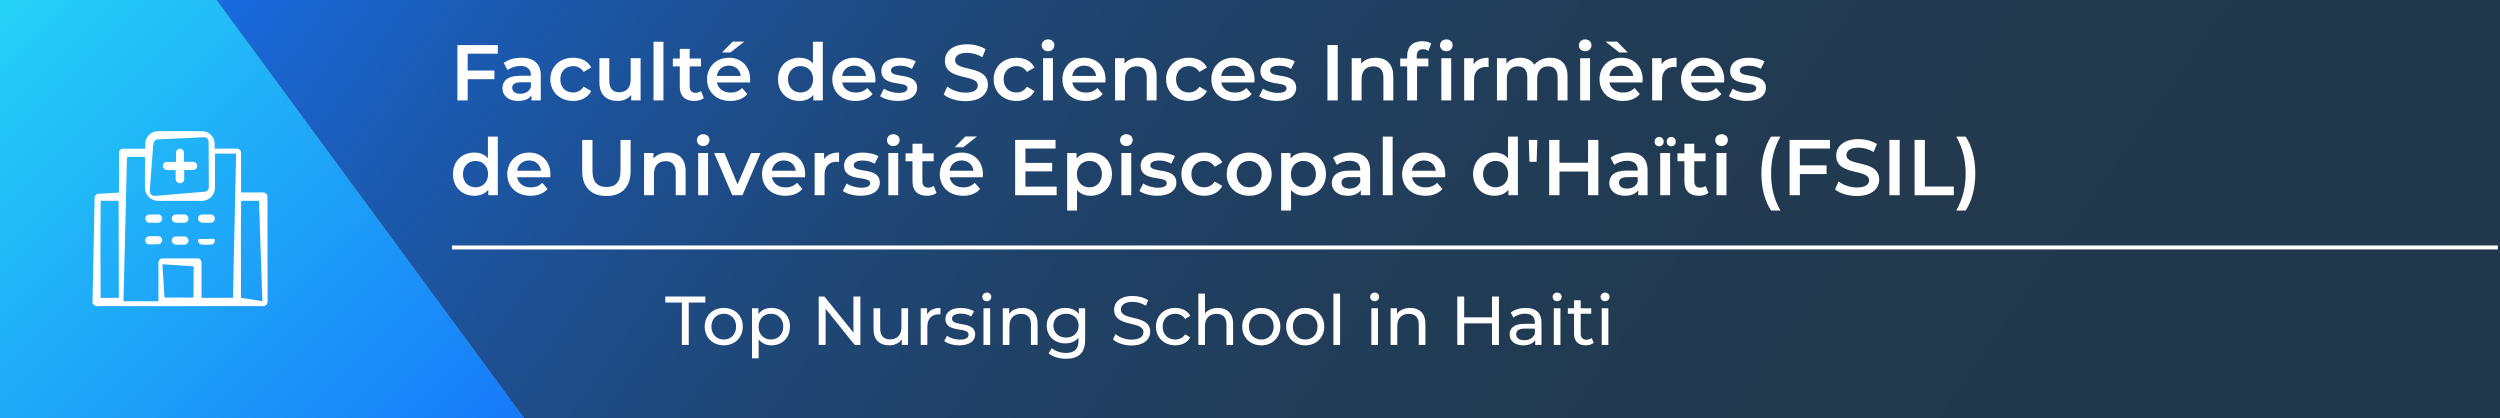 <svg xmlns="http://www.w3.org/2000/svg" xmlns:xlink="http://www.w3.org/1999/xlink" x="0px" y="0px" viewBox="0 0 1265.436 211.814" style="enable-background:new 0 0 1265.436 211.814;" xml:space="preserve"><rect x="0" y="0" width="1265.436" height="211.814" fill="#808080" stroke="none"/><style type="text/css">	.st0{fill:url(#SVGID_1_);}	.st1{fill:none;stroke:#FFFFFF;stroke-width:0.5;}	.st2{fill:url(#SVGID_00000105412784673884943320000000584807442752860050_);}	.st3{clip-path:url(#SVGID_00000119814729351522777180000012644284535899126415_);}	.st4{fill:#FFFFFF;}	.st5{fill:none;}	.st6{fill:url(#SVGID_00000044870538680186316540000018196057131782346934_);}	.st7{fill:url(#SVGID_00000167379324096444026050000007743026232374498433_);}	.st8{clip-path:url(#SVGID_00000005983895714515148140000005301155388817004933_);}	.st9{fill:url(#SVGID_00000176033014040123306420000006049669812767816352_);}	.st10{fill:url(#SVGID_00000027580983197765938110000017942713459393706139_);}	.st11{clip-path:url(#SVGID_00000033332745774240861690000012702098263984701610_);}	.st12{fill:url(#SVGID_00000096037333227049025870000009658531819096234133_);}	.st13{fill:url(#SVGID_00000024692268476733578240000015784689701826963354_);}	.st14{clip-path:url(#SVGID_00000165215123861577325600000001195591802149642392_);}	.st15{fill:url(#SVGID_00000180332773663367155800000004201166547028985217_);}	.st16{fill:url(#SVGID_00000083776345436794805630000014043105078606418360_);}	.st17{clip-path:url(#SVGID_00000170273428875993024940000007311202125862111114_);}	.st18{fill:url(#SVGID_00000074441403162995843100000011727836333854274989_);}	.st19{fill:url(#SVGID_00000154387250757017279310000000666527011884261305_);}	.st20{clip-path:url(#SVGID_00000037659151357660010700000017623501026513335962_);}	.st21{fill:url(#SVGID_00000116226860343081176450000005920027409560689580_);}	.st22{fill:url(#SVGID_00000183949709253514372510000002059730765709914553_);}	.st23{clip-path:url(#SVGID_00000145774240887265933060000009792961387503222159_);}	.st24{fill:url(#SVGID_00000080908590248757466430000003548054308800491410_);}	.st25{fill:url(#SVGID_00000047774511154918279850000014033582925423818420_);}	.st26{clip-path:url(#SVGID_00000027563909250213073060000017607201575279725443_);}	.st27{fill:url(#SVGID_00000000912172778513106790000007015355271970622132_);}	.st28{fill:url(#SVGID_00000093868394247915873100000016272727509551614869_);}	.st29{clip-path:url(#SVGID_00000123406574651323058970000014143867963129254790_);}	.st30{fill:url(#SVGID_00000047751356748028922610000013109450394431678855_);}	.st31{fill:url(#SVGID_00000055708847525524430210000017908673439833057445_);}	.st32{clip-path:url(#SVGID_00000065050723529950147290000002558579019814238857_);}	.st33{fill:url(#SVGID_00000057866663764559013010000003765182420023016840_);}	.st34{fill:url(#SVGID_00000132776105959020536230000006391645544209462193_);}	.st35{clip-path:url(#SVGID_00000115509371966069674920000002049969972027204751_);}	.st36{fill:url(#SVGID_00000156588342011591029650000000440058932780555962_);}	.st37{fill:url(#SVGID_00000049908579514036344030000016094183370089622707_);}	.st38{clip-path:url(#SVGID_00000072274070048299608510000001800135083617688508_);}	.st39{fill:url(#SVGID_00000014605444498936387580000001181480001511583874_);}	.st40{fill:url(#SVGID_00000056404609856708721800000005498727602616272769_);}	.st41{clip-path:url(#SVGID_00000003817230671324076100000001564906833708675748_);}	.st42{fill:url(#SVGID_00000168116328432232838700000016229671414150773672_);}	.st43{fill:url(#SVGID_00000111905688325701964590000009882986449974432946_);}	.st44{clip-path:url(#SVGID_00000028302393313620430700000006139190272464357785_);}	.st45{fill:url(#SVGID_00000008867345672200656740000009504043840204630175_);}	.st46{fill:url(#SVGID_00000052092421025030935000000011398117366682183835_);}	.st47{clip-path:url(#SVGID_00000070093540718015272910000016369241842664758195_);}	.st48{fill:url(#SVGID_00000044879747054845394000000003663568177047329199_);}	.st49{fill:url(#SVGID_00000075845626153811500550000014664809615111512761_);}	.st50{clip-path:url(#SVGID_00000135655606899568943380000014398635257340156293_);}	.st51{fill:url(#SVGID_00000173142660537189275430000007035871707574758583_);}	.st52{fill:url(#SVGID_00000121266642263102538960000015266637112683695275_);}	.st53{clip-path:url(#SVGID_00000094605583205009212510000003063445459282180797_);}	.st54{fill:url(#SVGID_00000033349900619499041800000001616692762727775894_);}	.st55{fill:url(#SVGID_00000053539521343270061770000011810512948335711407_);}	.st56{clip-path:url(#SVGID_00000090986732664898951980000015857763883578167683_);}	.st57{fill:url(#SVGID_00000174598231288030870720000002997130996532203447_);}	.st58{fill:url(#SVGID_00000045593006470534068380000000049144650462823579_);}	.st59{clip-path:url(#SVGID_00000096030491373292012620000007379504506925732483_);}	.st60{fill:url(#SVGID_00000035509258048602050780000017519374901683431311_);}	.st61{fill:url(#SVGID_00000102510057951673825820000008300679646953008515_);}	.st62{clip-path:url(#SVGID_00000165951218499624738240000009066329840601564332_);}	.st63{fill:url(#SVGID_00000042709374137898892510000003232064160307635857_);}	.st64{fill:url(#SVGID_00000134943369025255286830000014274934881539104925_);}	.st65{clip-path:url(#SVGID_00000172441228889407103870000000937173489308824212_);}	.st66{fill:url(#SVGID_00000134969837129302828460000006937793731410924468_);}	.st67{fill:url(#SVGID_00000075142244114813748510000013034305417163865244_);}	.st68{clip-path:url(#SVGID_00000021111298791294966340000011166868709492845494_);}	.st69{fill:none;stroke:#FFFFFF;stroke-width:2;}	.st70{fill:url(#SVGID_00000065773636485462337880000012754957198854942135_);}	.st71{fill:url(#SVGID_00000158022108340704121910000014687424634624536468_);}	.st72{clip-path:url(#SVGID_00000119077416079916529980000013140073717251864480_);}	.st73{fill:url(#SVGID_00000177477782552326191410000005543131705689141150_);}	.st74{fill:url(#SVGID_00000049184240042173301450000015039739963216627380_);}	.st75{clip-path:url(#SVGID_00000133496222422324041070000012695423436692057743_);}	.st76{fill:url(#SVGID_00000102534582620675204380000017720587226746858880_);}	.st77{fill:url(#SVGID_00000062886551529402736550000008155404675109068422_);}	.st78{clip-path:url(#SVGID_00000021814164069891055560000005135829112947086729_);}	.st79{fill:url(#SVGID_00000150081059243437949740000000015436275641092230_);}	.st80{fill:url(#SVGID_00000115484421389397991060000016778450348934129043_);}	.st81{clip-path:url(#SVGID_00000051374024711378769110000017807618870641558429_);}	.st82{fill:url(#SVGID_00000000919452117286510050000007786618021598900388_);}	.st83{fill:url(#SVGID_00000042705665384328408030000002512888873872133517_);}	.st84{clip-path:url(#SVGID_00000077326587267305048280000014998893228471235513_);}	.st85{fill:url(#SVGID_00000132809019628343268710000018001617785210970011_);}	.st86{fill:url(#SVGID_00000150812498133037031000000006559730926951592329_);}	.st87{clip-path:url(#SVGID_00000067954156343164459380000015693371542738541235_);}	.st88{fill:url(#SVGID_00000005257632619764158840000000679691041586453389_);}	.st89{fill:url(#SVGID_00000064322540998394808310000013720957489896646587_);}	.st90{clip-path:url(#SVGID_00000096026626529204268940000017771841976964293251_);}	.st91{fill:url(#SVGID_00000010278779388982390230000011815129397343332512_);}	.st92{fill:url(#SVGID_00000153697123580742019730000010368325181365503370_);}	.st93{clip-path:url(#SVGID_00000106144880310420263330000007184599131881945482_);}	.st94{fill:url(#SVGID_00000079472959384714955620000001719728645028261816_);}	.st95{fill:url(#SVGID_00000170981693059134011620000013177726838063860623_);}	.st96{clip-path:url(#SVGID_00000066492264124653476070000016062941875420230831_);}	.st97{fill:url(#SVGID_00000173843410335060185910000009323221114949258416_);}	.st98{fill:url(#SVGID_00000114785492728250827590000017994568227949914775_);}	.st99{clip-path:url(#SVGID_00000122701601744953490600000010687579906136026303_);}	.st100{fill:url(#SVGID_00000153706141116568492910000017078120976758917308_);}	.st101{fill:url(#SVGID_00000065067903162655648010000010019979620016950944_);}	.st102{clip-path:url(#SVGID_00000063598197022568112990000015829586923975691406_);}	.st103{fill:url(#SVGID_00000027566299165674694740000014862781140553063838_);}	.st104{fill:url(#SVGID_00000000188261447550848590000002818673086321281699_);}	.st105{clip-path:url(#SVGID_00000153704235395256263860000013909640104333226426_);}</style><g id="background"></g><g id="patterns"></g><g id="type_x5F_icons"></g><g id="screenshots">	<g>		<linearGradient id="SVGID_1_" gradientUnits="userSpaceOnUse" x1="237.6" y1="-263.663" x2="1154.335" y2="378.241">			<stop offset="0" style="stop-color:#1673F9"></stop>			<stop offset="0.069" style="stop-color:#1966D3"></stop>			<stop offset="0.15" style="stop-color:#1B5AB0"></stop>			<stop offset="0.238" style="stop-color:#1D4F91"></stop>			<stop offset="0.334" style="stop-color:#1F4777"></stop>			<stop offset="0.44" style="stop-color:#204064"></stop>			<stop offset="0.563" style="stop-color:#213C56"></stop>			<stop offset="0.717" style="stop-color:#22394E"></stop>			<stop offset="1" style="stop-color:#22384C"></stop>		</linearGradient>		<polygon class="st0" points="109.596,0 265.366,211.814 1265.436,211.814 1265.436,0   "></polygon>					<linearGradient id="SVGID_00000011736832484107159480000018085225254131553160_" gradientUnits="userSpaceOnUse" x1="-116.555" y1="-67.85" x2="227.322" y2="280.851">			<stop offset="0" style="stop-color:#2BF4F6"></stop>			<stop offset="1" style="stop-color:#1673F9"></stop>		</linearGradient>		<polygon style="fill:url(#SVGID_00000011736832484107159480000018085225254131553160_);" points="109.596,0 58.191,0 0,0    0,211.814 58.191,211.814 265.366,211.814   "></polygon>	</g>	<g id="Group_986_00000105385063953964420380000005529087674576609680_" transform="translate(-3204.347 -7246)">		<g id="hospital_00000093876365989000987150000011144602448271313834_" transform="translate(3204.347 7246)">			<g>				<defs>											<rect id="SVGID_00000080908105188433889330000001481281089102733757_" x="46.814" y="66.356" width="88.653" height="88.658"></rect>				</defs>				<clipPath id="SVGID_00000116920812784267615580000003156518122749073058_">					<use xlink:href="#SVGID_00000080908105188433889330000001481281089102733757_" style="overflow:visible;"></use>				</clipPath>									<g id="Group_529_00000030447387313249261930000000358588079809306753_" style="clip-path:url(#SVGID_00000116920812784267615580000003156518122749073058_);">					<path id="Path_1131_00000119802501283587045960000012655154647104606872_" class="st4" d="M89.055,123.836l2.6,0.047h1.283      c0.42,0.032,0.842-0.035,1.232-0.194c0.773-0.35,1.266-1.124,1.256-1.973      c-0.012-0.837-0.519-1.587-1.291-1.909c-0.48-0.156-0.987-0.206-1.488-0.148      c-0.533,0.005-1.06,0.012-1.581,0.019l-1.583,0.015c-0.493-0.05-0.99,0.019-1.451,0.2      c-0.798,0.389-1.246,1.256-1.1,2.132c0.151,0.876,0.834,1.563,1.709,1.721      c0.256,0.032,0.274,0.114,0.141,0.153c0.032,0,0.057,0.019,0.089,0.019h0.059c-0.066-0.034-0.032-0.082,0.13-0.077"></path>					<path id="Path_1132_00000156546483423496268470000011791510756155187636_" class="st4" d="M102.375,123.836      c1.612,0.089,3.228,0.072,4.837-0.052c0.764-0.224,1.34-0.855,1.493-1.637      c0.098-0.357,0.046-0.739-0.145-1.056c-0.222-0.234-0.662-0.21-1.056-0.194c-1.994,0.086-3.965,0.086-5.969,0.082      c-0.434-0.013-0.938-0.034-1.143,0.155c-0.192,0.17-0.2,0.67-0.1,1.042c0.209,0.808,0.869,1.419,1.69,1.566      c0.241,0.03,0.258,0.113,0.131,0.152c0.032,0,0.056,0.019,0.084,0.019h0.057c-0.062-0.034-0.032-0.082,0.123-0.077"></path>					<path id="Path_1133_00000027601654836086020680000003585528083980426368_" class="st4" d="M89.055,112.729l2.6,0.047h1.283      c0.42,0.032,0.842-0.035,1.232-0.194c0.773-0.35,1.266-1.124,1.256-1.973      c-0.012-0.837-0.519-1.587-1.291-1.909c-0.48-0.156-0.987-0.206-1.488-0.148      c-0.533,0.005-1.06,0.012-1.581,0.019l-1.583,0.015c-0.493-0.05-0.99,0.019-1.451,0.2      c-0.798,0.389-1.246,1.256-1.1,2.132c0.151,0.876,0.834,1.563,1.709,1.721      c0.256,0.032,0.274,0.114,0.141,0.153c0.032,0,0.057,0.019,0.089,0.019h0.059c-0.066-0.034-0.032-0.083,0.13-0.077"></path>					<path id="Path_1134_00000019677219782421121110000013718120725302612129_" class="st4" d="M102.385,112.729l2.6,0.047      h1.283c0.422,0.031,0.845-0.036,1.236-0.197c0.773-0.35,1.266-1.124,1.256-1.973      c-0.012-0.837-0.519-1.587-1.291-1.909c-0.48-0.156-0.987-0.206-1.488-0.148      c-0.533,0.005-1.06,0.012-1.581,0.019l-1.583,0.015c-0.493-0.05-0.99,0.019-1.451,0.2      c-0.798,0.389-1.246,1.256-1.1,2.132c0.151,0.876,0.834,1.563,1.709,1.721      c0.256,0.032,0.274,0.114,0.141,0.153c0.032,0,0.057,0.019,0.089,0.019h0.059c-0.066-0.034-0.032-0.083,0.13-0.077"></path>					<path id="Path_1135_00000051359343948637177500000003322725891944357256_" class="st4" d="M75.727,112.729l2.6,0.047h1.283      c0.42,0.032,0.842-0.035,1.232-0.194c0.773-0.35,1.266-1.124,1.256-1.973      c-0.012-0.837-0.519-1.587-1.291-1.909c-0.48-0.156-0.987-0.206-1.488-0.148      c-0.533,0.005-1.06,0.012-1.581,0.019l-1.583,0.015c-0.493-0.05-0.99,0.019-1.451,0.2      c-0.798,0.389-1.246,1.256-1.1,2.132c0.151,0.876,0.834,1.564,1.709,1.721      c0.256,0.032,0.274,0.114,0.141,0.153c0.032,0,0.057,0.019,0.089,0.019h0.059c-0.066-0.034-0.032-0.083,0.13-0.077"></path>					<path id="Path_1136_00000084506689013117188730000002027631585084345788_" class="st4" d="M84.948,86.074l3.96,0.035      c-0.005,1.359-0.008,2.7-0.012,4.034c-0.019,0.286-0.002,0.573,0.052,0.855c0.012,0.057,0.019,0.113,0.034,0.167      c0.059,0.212,0.15,0.415,0.269,0.6c0.015,0.025,0.032,0.051,0.049,0.074c0.121,0.18,0.269,0.34,0.439,0.476      c0.019,0.013,0.037,0.024,0.056,0.037c0.231,0.167,0.492,0.288,0.768,0.357c0.049,0.012,0.1,0.02,0.148,0.03      c0.281,0.056,0.572,0.049,0.85-0.02l0.045-0.008c0.469-0.118,0.885-0.387,1.185-0.766      c0.383-0.531,0.548-1.188,0.46-1.837c-0.01-1.343-0.021-2.692-0.032-4.046l4.5-0.039      c1.147,0.014,2.088-0.905,2.102-2.052c0.004-0.31-0.062-0.616-0.192-0.897      c-0.23-0.493-0.647-0.876-1.158-1.063c-0.545-0.135-1.108-0.177-1.667-0.125l-3.694,0.015l-0.01-2.84      l-0.005-1.322c0.036-0.413-0.015-0.83-0.15-1.222c-0.411-1.022-1.573-1.518-2.595-1.107      c-0.508,0.204-0.909,0.608-1.111,1.117c-0.13,0.391-0.176,0.804-0.136,1.214l0.005,1.322l0.007,2.894      h-2.955l-1.349-0.005c-0.413-0.042-0.831,0.017-1.216,0.173c-0.752,0.34-1.22,1.104-1.18,1.928      c0.042,0.834,0.584,1.56,1.372,1.837c0.5,0.152,0.694,0.145,0.616,0.2c-0.045,0.015-0.091,0.024-0.138,0.027      c0.054,0,0.1,0.032,0.155,0.032h0.066c-0.153-0.034,0.024-0.082,0.458-0.077"></path>					<path id="Path_1137_00000062890104747220820790000014585864667930395016_" class="st4" d="M82.117,121.511      c-0.035-0.632-0.351-1.215-0.862-1.589c-0.025-0.017-0.051-0.034-0.076-0.052      c-0.159-0.11-0.333-0.197-0.517-0.259c-0.841-0.122-1.693-0.152-2.541-0.089l-2.561,0.054      c-0.838,0.012-1.588,0.519-1.912,1.292c-0.385,0.93-0.039,2.003,0.817,2.532      c0.425,0.25,0.919,0.356,1.409,0.3l1.579-0.017c0.946-0.024,1.978,0.007,2.854-0.047      c0.876-0.151,1.564-0.834,1.722-1.709c0.03-0.256,0.113-0.273,0.152-0.141c0-0.032,0.019-0.057,0.019-0.089      c0-0.017-0.01-0.032-0.01-0.049c-0.03,0.042-0.074,0.01-0.076-0.133"></path>					<path id="Path_1138_00000085955388726308909920000017201349032437450929_" class="st4" d="M51.709,154.937l76.542,0.03      l4.736-0.007c0.785,0.087,1.558-0.242,2.041-0.867c0.407-0.67,0.561-1.463,0.433-2.236l-0.012-9.479      c-0.01-6.324-0.02-12.662-0.03-19.014c-0.01-6.352-0.02-12.733-0.029-19.143l-0.012-4.809      c-0.025-0.77-0.475-1.463-1.169-1.8c-0.751-0.223-1.539-0.294-2.318-0.209l-9.858,0.013      c0-0.608,0-1.227,0-1.847c-0.007-5.467-0.013-10.942-0.019-16.427l-0.01-2.041      c-0.053-0.639-0.403-1.217-0.945-1.559c-0.583-0.3-1.245-0.411-1.894-0.315h-2.058l-8.437,0.007v-1.679      c0.011-0.488-0.004-0.976-0.044-1.463c-0.346-2.975-2.686-5.326-5.66-5.685c-3.913-0.1-7.919-0.022-11.874-0.042      c-3.955,0.025-7.962-0.044-11.878,0.057c-2.964,0.36-5.295,2.706-5.635,5.672      c-0.04,0.486-0.055,0.973-0.044,1.46v1.712l-7.381,0.005h-3.575c-1.124-0.171-2.173,0.601-2.344,1.725      c-0,0.001-0,0.003-0.001,0.004l-0.005,20.488l-8.558,0.488l-2.058,0.12      c-0.621,0.077-1.169,0.445-1.477,0.99c-0.248,0.605-0.34,1.262-0.269,1.911l-0.033,2.081      c-0.106,5.546-0.213,11.082-0.32,16.608c-0.231,11.028-0.463,21.985-0.695,32.87      c-0.108,1.01,0.512,1.957,1.482,2.261c0.534,0.145,0.7,0.109,0.5,0.14      c-0.111-0.001-0.223-0.009-0.333-0.024c0.136,0.042,0.276,0.07,0.418,0.084h0.295      c-0.8-0.034,0.2-0.083,2.534-0.077 M122.034,102.994c0.02-1.574,0.109-1.593,0.157-0.7v-0.6h0.1      c-0.278-0.034,0.069-0.083,0.879-0.077l7.944,0.039c0.433,15.458,1,30.23,1.537,45.821      c0.056,1.658,0.113,3.315,0.168,4.982l-10.83-1.716c-0.01-5.909-0.021-11.821-0.032-17.736      C121.937,122.961,121.903,112.823,122.034,102.994 M97.914,149.896c-0.02,0.82-0.109,0.832-0.157,0.365      v0.31h-0.064c0.15,0.034-0.024,0.083-0.448,0.077c-4.746-0.061-9.272-0.057-13.951-0.029      c-0.307-4.64-0.618-9.348-0.934-14.124l-0.173-2.724l14.81,0.963l1,0.066c0.005,2.569,0.01,5.136,0.013,7.7      c-0.007,2.487-0.032,4.96-0.094,7.4 M75.976,94.589c0.161-2.308,0.323-4.613,0.485-6.915      c0.352-4.546,0.7-9.048,1.059-13.678c0.121-1.441,0.212-1.453,0.2-0.631l0.037-0.546      c0.013-0.185,0.05-0.367,0.109-0.542c-0.01,0.04-0.035,0.076-0.044,0.116c-0.072,0.365-0.076,0.492-0.1,0.4      c-0.031-0.301,0.02-0.605,0.148-0.879c0.22-0.499,0.61-0.904,1.1-1.142      c0.493-0.201,1.025-0.288,1.557-0.254l3.113-0.133l6.179-0.281l12.241-0.6c0.511-0.042,1.024-0.058,1.537-0.048      c1.079,0.136,1.913,1.015,1.99,2.1l0.015,1.535c0.01,2.039,0.02,4.084,0.03,6.135      c0.019,4.106,0.037,8.24,0.057,12.425c0,1.088,0.022,2.142,0,3.26c-0.133,1.216-1.156,2.14-2.379,2.15h0.015      l-23.68,2c-0.592,0.082-1.19,0.106-1.786,0.072c-0.638-0.116-1.205-0.479-1.578-1.009      c-0.364-0.528-0.515-1.174-0.421-1.808L75.976,94.589z M64.188,83.137c0.125-4.443,0.214-4.5,0.2-1.97      l0.039-1.684h0.29c-0.783-0.032,0.2-0.081,2.483-0.076c2.073,0,4.14,0.008,6.176,0.013      c-0.005,3.241-0.011,6.471-0.017,9.689l-0.005,4.792c-0.038,0.794,0.001,1.59,0.118,2.377      c0.462,2.386,2.186,4.332,4.499,5.078c1.55,0.32,3.137,0.426,4.716,0.315h9.484      c3.155,0,6.307,0,9.454,0c0.391,0.022,0.783,0.012,1.172-0.029h0.01      c0.345-0.037,0.686-0.101,1.02-0.192c0.162-0.04,0.32-0.089,0.476-0.141c0.18-0.061,0.355-0.131,0.529-0.205      c0.158-0.069,0.32-0.131,0.473-0.212c0.076-0.04,0.143-0.091,0.217-0.135c0.182-0.106,0.365-0.21,0.537-0.335      c1.286-0.918,2.198-2.269,2.568-3.805c0.167-0.765,0.232-1.548,0.194-2.33v-2.355l-0.007-4.715l-0.01-9.472      l10.7-0.015c-0.421,19.485-0.844,39.069-1.276,59.083c-0.103,4.632-0.205,9.277-0.308,13.936      c-5.293,0.005-10.598,0.01-15.913,0.013c-0.003-5.221-0.007-10.447-0.012-15.677v-1.938      c0.071-0.602-0.11-1.206-0.5-1.669c-0.78-1-2.224-0.618-3.5-0.692l-7.75,0.005l-7.752,0.005      c-1.12-0.139-2.141,0.656-2.281,1.776c-0.013,0.107-0.018,0.216-0.014,0.324v3.874l0.01,15.722      h-1.865c-5.277,0.005-10.56,0.009-15.849,0.012c0.569-23.275,1.137-46.54,1.694-69.363       M50.944,102.956c0.02-1.529,0.109-1.547,0.157-0.68v-0.577h0.1c-0.271-0.034,0.066-0.083,0.854-0.077l7.971,0.039      c0.04,14.857,0.081,29.213,0.121,44.282c0.005,1.6,0.01,3.202,0.015,4.805l-9.26,0.022      c-0.012-6.218-0.024-12.437-0.035-18.658C50.846,122.356,50.814,112.505,50.944,102.956"></path>				</g>			</g>		</g>	</g>	<g>		<rect x="227.773" y="21.137" class="st5" width="1014.612" height="213.168"></rect>		<path class="st4" d="M236.732,27.18v8.519h13.518v4.399h-13.518V50.816h-5.199V22.821h20.437v4.359   H236.732z"></path>		<path class="st4" d="M273.729,38.299V50.816h-4.719v-2.6c-1.2,1.84-3.52,2.88-6.719,2.88   c-4.879,0-7.959-2.68-7.959-6.399c0-3.56,2.399-6.358,8.879-6.358h5.519v-0.32   c0-2.92-1.76-4.64-5.318-4.64c-2.4,0-4.88,0.801-6.479,2.12l-1.96-3.64   c2.28-1.76,5.6-2.64,9.039-2.64C270.17,29.22,273.729,32.139,273.729,38.299z    M268.73,44.137v-2.479h-5.159c-3.399,0-4.319,1.279-4.319,2.839c0,1.8,1.521,2.96,4.08,2.96   C265.771,47.457,267.89,46.337,268.73,44.137z"></path>		<path class="st4" d="M278.571,40.138c0-6.399,4.799-10.919,11.558-10.919   c4.16,0,7.479,1.72,9.119,4.96l-3.84,2.239c-1.279-2.04-3.199-2.96-5.319-2.96   c-3.679,0-6.479,2.56-6.479,6.68c0,4.159,2.8,6.679,6.479,6.679   c2.12,0,4.04-0.92,5.319-2.96l3.84,2.24c-1.64,3.199-4.959,4.999-9.119,4.999   C283.37,51.096,278.571,46.537,278.571,40.138z"></path>		<path class="st4" d="M324.247,29.46V50.816h-4.759v-2.72c-1.6,1.96-4.119,3-6.879,3   c-5.479,0-9.198-3-9.198-9.438V29.46h4.999v11.519c0,3.879,1.84,5.719,4.999,5.719   c3.479,0,5.839-2.16,5.839-6.439V29.46H324.247z"></path>		<path class="st4" d="M330.811,21.141h5v29.675h-5V21.141z"></path>		<path class="st4" d="M356.248,49.656c-1.2,0.96-3,1.44-4.8,1.44c-4.679,0-7.358-2.479-7.358-7.199   V33.619h-3.52v-3.999h3.52V24.741h4.999v4.879h5.72v3.999h-5.72v10.158   c0,2.08,1.04,3.199,2.96,3.199c1.04,0,2.039-0.279,2.799-0.879L356.248,49.656z"></path>		<path class="st4" d="M379.647,41.738h-16.757c0.6,3.119,3.199,5.119,6.919,5.119   c2.399,0,4.279-0.76,5.799-2.32l2.68,3.08c-1.92,2.279-4.919,3.479-8.599,3.479   c-7.158,0-11.798-4.6-11.798-10.958c0-6.359,4.679-10.919,11.038-10.919   c6.239,0,10.798,4.359,10.798,11.038C379.727,40.658,379.687,41.258,379.647,41.738z M362.85,38.419   h12.118c-0.4-3.08-2.76-5.199-6.039-5.199C365.69,33.22,363.33,35.299,362.85,38.419z    M369.769,26.54h-4.319l5.399-5.479h5.879L369.769,26.54z"></path>		<path class="st4" d="M416.486,21.141v29.675h-4.799v-2.76c-1.681,2.04-4.16,3.04-7.079,3.04   c-6.199,0-10.799-4.319-10.799-10.958c0-6.64,4.6-10.919,10.799-10.919   c2.76,0,5.199,0.92,6.879,2.88V21.141H416.486z M411.567,40.138c0-4.08-2.76-6.68-6.359-6.68   s-6.358,2.6-6.358,6.68c0,4.079,2.759,6.679,6.358,6.679S411.567,44.218,411.567,40.138z"></path>		<path class="st4" d="M443.046,41.738h-16.757c0.6,3.119,3.199,5.119,6.919,5.119   c2.399,0,4.279-0.76,5.799-2.32l2.68,3.08c-1.92,2.279-4.919,3.479-8.599,3.479   c-7.158,0-11.798-4.6-11.798-10.958c0-6.359,4.679-10.919,11.038-10.919   c6.239,0,10.798,4.359,10.798,11.038C443.126,40.658,443.086,41.258,443.046,41.738z M426.249,38.419   h12.118c-0.4-3.08-2.76-5.199-6.039-5.199C429.089,33.22,426.73,35.299,426.249,38.419z"></path>		<path class="st4" d="M445.49,48.696l1.92-3.799c1.879,1.239,4.759,2.119,7.438,2.119   c3.159,0,4.479-0.88,4.479-2.359c0-4.079-13.198-0.239-13.198-8.759   c0-4.039,3.64-6.679,9.398-6.679c2.84,0,6.079,0.681,7.999,1.84l-1.92,3.8   c-2.04-1.2-4.079-1.6-6.119-1.6c-3.039,0-4.479,0.999-4.479,2.399   c0,4.319,13.198,0.479,13.198,8.838c0,4-3.68,6.6-9.679,6.6   C450.969,51.096,447.41,50.056,445.49,48.696z"></path>		<path class="st4" d="M477.69,47.856l1.8-4.039c2.239,1.8,5.799,3.08,9.238,3.08   c4.359,0,6.199-1.561,6.199-3.64c0-6.039-16.638-2.08-16.638-12.479   c0-4.519,3.6-8.358,11.278-8.358c3.359,0,6.879,0.88,9.318,2.479l-1.64,4.04   c-2.52-1.48-5.279-2.2-7.719-2.2c-4.319,0-6.079,1.68-6.079,3.8   c0,5.959,16.598,2.079,16.598,12.357c0,4.479-3.64,8.319-11.318,8.319   C484.368,51.217,480.009,49.856,477.69,47.856z"></path>		<path class="st4" d="M502.97,40.138c0-6.399,4.799-10.919,11.558-10.919   c4.16,0,7.479,1.72,9.119,4.96l-3.84,2.239c-1.279-2.04-3.199-2.96-5.319-2.96   c-3.679,0-6.479,2.56-6.479,6.68c0,4.159,2.8,6.679,6.479,6.679   c2.12,0,4.04-0.92,5.319-2.96l3.84,2.24c-1.64,3.199-4.959,4.999-9.119,4.999   C507.769,51.096,502.97,46.537,502.97,40.138z"></path>		<path class="st4" d="M527.289,22.941c0-1.68,1.36-3,3.199-3c1.84,0,3.2,1.24,3.2,2.88   c0,1.76-1.32,3.119-3.2,3.119C528.65,25.94,527.289,24.621,527.289,22.941z M527.969,29.46h5   V50.816h-5V29.46z"></path>		<path class="st4" d="M559.526,41.738h-16.757c0.6,3.119,3.199,5.119,6.918,5.119   c2.399,0,4.279-0.76,5.799-2.32l2.68,3.08c-1.919,2.279-4.919,3.479-8.598,3.479   c-7.159,0-11.799-4.6-11.799-10.958c0-6.359,4.68-10.919,11.039-10.919   c6.238,0,10.798,4.359,10.798,11.038C559.606,40.658,559.566,41.258,559.526,41.738z M542.729,38.419   h12.117c-0.399-3.08-2.76-5.199-6.038-5.199C545.567,33.22,543.208,35.299,542.729,38.419z"></path>		<path class="st4" d="M585.444,38.578V50.816h-4.999V39.219c0-3.8-1.879-5.64-5.079-5.64   c-3.56,0-5.959,2.16-5.959,6.439V50.816h-4.999V29.46h4.76v2.76c1.64-1.96,4.239-3,7.358-3   C581.646,29.22,585.444,32.139,585.444,38.578z"></path>		<path class="st4" d="M590.247,40.138c0-6.399,4.8-10.919,11.559-10.919c4.159,0,7.479,1.72,9.118,4.96   l-3.84,2.239c-1.279-2.04-3.199-2.96-5.318-2.96c-3.68,0-6.479,2.56-6.479,6.68   c0,4.159,2.8,6.679,6.479,6.679c2.119,0,4.039-0.92,5.318-2.96l3.84,2.24   c-1.64,3.199-4.959,4.999-9.118,4.999C595.047,51.096,590.247,46.537,590.247,40.138z"></path>		<path class="st4" d="M634.924,41.738h-16.758c0.601,3.119,3.2,5.119,6.919,5.119   c2.399,0,4.279-0.76,5.799-2.32l2.68,3.08c-1.919,2.279-4.919,3.479-8.599,3.479   c-7.158,0-11.798-4.6-11.798-10.958c0-6.359,4.68-10.919,11.038-10.919   c6.239,0,10.799,4.359,10.799,11.038C635.004,40.658,634.964,41.258,634.924,41.738z M618.126,38.419   h12.118c-0.399-3.08-2.76-5.199-6.039-5.199C620.966,33.22,618.607,35.299,618.126,38.419z"></path>		<path class="st4" d="M637.368,48.696l1.92-3.799c1.88,1.239,4.759,2.119,7.438,2.119   c3.159,0,4.479-0.88,4.479-2.359c0-4.079-13.198-0.239-13.198-8.759   c0-4.039,3.64-6.679,9.398-6.679c2.84,0,6.079,0.681,7.999,1.84l-1.92,3.8   c-2.039-1.2-4.079-1.6-6.119-1.6c-3.039,0-4.479,0.999-4.479,2.399   c0,4.319,13.197,0.479,13.197,8.838c0,4-3.68,6.6-9.679,6.6   C642.848,51.096,639.288,50.056,637.368,48.696z"></path>		<path class="st4" d="M671.927,22.821h5.199V50.816h-5.199V22.821z"></path>		<path class="st4" d="M705.243,38.578V50.816h-5V39.219c0-3.8-1.879-5.64-5.079-5.64   c-3.56,0-5.959,2.16-5.959,6.439V50.816h-4.999V29.46h4.76v2.76c1.64-1.96,4.239-3,7.358-3   C701.443,29.22,705.243,32.139,705.243,38.578z"></path>		<path class="st4" d="M719.923,20.861c1.72,0,3.399,0.36,4.52,1.16l-1.399,3.759   c-0.76-0.52-1.72-0.88-2.76-0.88c-2.08,0-3.159,1.16-3.159,3.439v1.28h5.879v3.999h-5.719   V50.816h-5V33.619h-3.52v-3.999h3.52v-1.36C712.284,23.781,714.964,20.861,719.923,20.861z    M728.882,22.941c0-1.68,1.359-3,3.199-3s3.199,1.24,3.199,2.88c0,1.76-1.319,3.119-3.199,3.119   C730.241,25.94,728.882,24.621,728.882,22.941z M729.562,29.46h4.999V50.816h-4.999V29.46z"></path>		<path class="st4" d="M753.483,29.22v4.76c-0.44-0.08-0.8-0.12-1.16-0.12   c-3.8,0-6.199,2.239-6.199,6.599v10.358h-4.999V29.46h4.76v3.119   C747.323,30.34,749.923,29.22,753.483,29.22z"></path>		<path class="st4" d="M793.439,38.578V50.816h-4.999V39.219c0-3.8-1.76-5.64-4.799-5.64   c-3.279,0-5.56,2.16-5.56,6.399V50.816h-4.999V39.219c0-3.8-1.76-5.64-4.799-5.64   c-3.319,0-5.56,2.16-5.56,6.399V50.816h-4.999V29.46h4.76v2.72   c1.6-1.92,4.079-2.96,6.998-2.96c3.12,0,5.72,1.16,7.199,3.56   c1.72-2.199,4.6-3.56,7.999-3.56C789.84,29.22,793.439,32.139,793.439,38.578z"></path>		<path class="st4" d="M799.165,22.941c0-1.68,1.359-3,3.199-3s3.199,1.24,3.199,2.88   c0,1.76-1.319,3.119-3.199,3.119C800.525,25.94,799.165,24.621,799.165,22.941z M799.845,29.46   h4.999V50.816h-4.999V29.46z"></path>		<path class="st4" d="M831.401,41.738h-16.758c0.601,3.119,3.2,5.119,6.919,5.119   c2.399,0,4.279-0.76,5.799-2.32l2.68,3.08c-1.919,2.279-4.919,3.479-8.599,3.479   c-7.158,0-11.798-4.6-11.798-10.958c0-6.359,4.68-10.919,11.038-10.919   c6.239,0,10.799,4.359,10.799,11.038C831.482,40.658,831.442,41.258,831.401,41.738z M819.604,26.54   l-6.959-5.479h5.879l5.398,5.479H819.604z M814.604,38.419h12.118   c-0.399-3.08-2.76-5.199-6.039-5.199C817.443,33.22,815.084,35.299,814.604,38.419z"></path>		<path class="st4" d="M848.643,29.22v4.76c-0.44-0.08-0.8-0.12-1.16-0.12   c-3.8,0-6.199,2.239-6.199,6.599v10.358h-4.999V29.46h4.76v3.119   C842.484,30.34,845.083,29.22,848.643,29.22z"></path>		<path class="st4" d="M872.682,41.738h-16.758c0.601,3.119,3.2,5.119,6.919,5.119   c2.399,0,4.279-0.76,5.799-2.32l2.68,3.08c-1.919,2.279-4.919,3.479-8.599,3.479   c-7.158,0-11.798-4.6-11.798-10.958c0-6.359,4.68-10.919,11.038-10.919   c6.239,0,10.799,4.359,10.799,11.038C872.762,40.658,872.722,41.258,872.682,41.738z M855.884,38.419   h12.118c-0.399-3.08-2.76-5.199-6.039-5.199C858.724,33.22,856.364,35.299,855.884,38.419z"></path>		<path class="st4" d="M875.125,48.696l1.92-3.799c1.88,1.239,4.759,2.119,7.438,2.119   c3.159,0,4.479-0.88,4.479-2.359c0-4.079-13.198-0.239-13.198-8.759   c0-4.039,3.64-6.679,9.398-6.679c2.84,0,6.079,0.681,7.999,1.84l-1.92,3.8   c-2.039-1.2-4.079-1.6-6.119-1.6c-3.039,0-4.479,0.999-4.479,2.399   c0,4.319,13.197,0.479,13.197,8.838c0,4-3.68,6.6-9.679,6.6   C880.605,51.096,877.045,50.056,875.125,48.696z"></path>		<path class="st4" d="M251.969,69.141v29.675h-4.799v-2.76c-1.681,2.04-4.16,3.04-7.079,3.04   c-6.199,0-10.799-4.319-10.799-10.958c0-6.64,4.6-10.919,10.799-10.919   c2.76,0,5.199,0.92,6.879,2.88V69.141H251.969z M247.05,88.138c0-4.08-2.76-6.68-6.359-6.68   s-6.358,2.6-6.358,6.68c0,4.079,2.759,6.679,6.358,6.679S247.05,92.218,247.05,88.138z"></path>		<path class="st4" d="M278.528,89.738h-16.757c0.6,3.119,3.199,5.119,6.919,5.119   c2.399,0,4.279-0.76,5.799-2.32l2.68,3.08c-1.92,2.279-4.919,3.479-8.599,3.479   c-7.158,0-11.798-4.6-11.798-10.958c0-6.359,4.679-10.919,11.038-10.919   c6.239,0,10.798,4.359,10.798,11.038C278.608,88.658,278.568,89.258,278.528,89.738z M261.732,86.419   h12.118c-0.4-3.08-2.76-5.199-6.039-5.199C264.571,81.22,262.212,83.299,261.732,86.419z"></path>		<path class="st4" d="M294.692,86.618V70.821h5.199v15.598c0,5.759,2.6,8.238,7.119,8.238   c4.519,0,7.078-2.479,7.078-8.238V70.821h5.119v15.797c0,8.159-4.599,12.599-12.237,12.599   C299.291,99.217,294.692,94.777,294.692,86.618z"></path>		<path class="st4" d="M347.048,86.578v12.238h-4.999V87.219c0-3.8-1.88-5.64-5.079-5.64   c-3.56,0-5.959,2.16-5.959,6.439v10.798h-5V77.46h4.76v2.76c1.64-1.96,4.239-3,7.358-3   C343.248,77.22,347.048,80.139,347.048,86.578z"></path>		<path class="st4" d="M352.732,70.941c0-1.68,1.359-3,3.199-3s3.199,1.24,3.199,2.88   c0,1.76-1.319,3.119-3.199,3.119C354.091,73.94,352.732,72.621,352.732,70.941z M353.411,77.46   h4.999v21.356h-4.999V77.46z"></path>		<path class="st4" d="M384.967,77.46l-9.158,21.356h-5.159l-9.158-21.356h5.199l6.639,15.837l6.839-15.837   H384.967z"></path>		<path class="st4" d="M407.486,89.738h-16.757c0.6,3.119,3.199,5.119,6.919,5.119   c2.399,0,4.279-0.76,5.799-2.32l2.68,3.08c-1.92,2.279-4.919,3.479-8.599,3.479   c-7.158,0-11.798-4.6-11.798-10.958c0-6.359,4.679-10.919,11.038-10.919   c6.239,0,10.798,4.359,10.798,11.038C407.567,88.658,407.526,89.258,407.486,89.738z M390.69,86.419   h12.118c-0.4-3.08-2.76-5.199-6.039-5.199C393.529,81.22,391.17,83.299,390.69,86.419z"></path>		<path class="st4" d="M424.728,77.22v4.76c-0.439-0.08-0.8-0.12-1.159-0.12   c-3.8,0-6.199,2.239-6.199,6.599v10.358h-4.999V77.46h4.759v3.119   C418.569,78.34,421.169,77.22,424.728,77.22z"></path>		<path class="st4" d="M426.61,96.696l1.92-3.799c1.88,1.239,4.759,2.119,7.438,2.119   c3.16,0,4.479-0.88,4.479-2.359c0-4.079-13.197-0.239-13.197-8.759   c0-4.039,3.639-6.679,9.397-6.679c2.84,0,6.079,0.681,7.999,1.84l-1.92,3.8   c-2.039-1.2-4.079-1.6-6.118-1.6c-3.04,0-4.479,0.999-4.479,2.399   c0,4.319,13.197,0.479,13.197,8.838c0,4-3.679,6.6-9.678,6.6   C432.09,99.096,428.53,98.056,426.61,96.696z"></path>		<path class="st4" d="M448.971,70.941c0-1.68,1.359-3,3.199-3s3.199,1.24,3.199,2.88   c0,1.76-1.319,3.119-3.199,3.119C450.33,73.94,448.971,72.621,448.971,70.941z M449.65,77.46   h4.999v21.356h-4.999V77.46z"></path>		<path class="st4" d="M474.048,97.656c-1.2,0.96-3,1.44-4.8,1.44c-4.679,0-7.358-2.479-7.358-7.199   V81.619h-3.52V77.62h3.52V72.741h4.999v4.879h5.72v3.999h-5.72v10.158   c0,2.08,1.04,3.199,2.96,3.199c1.04,0,2.039-0.279,2.799-0.879L474.048,97.656z"></path>		<path class="st4" d="M497.447,89.738h-16.757c0.6,3.119,3.199,5.119,6.918,5.119   c2.4,0,4.279-0.76,5.8-2.32l2.68,3.08c-1.92,2.279-4.92,3.479-8.599,3.479   c-7.159,0-11.799-4.6-11.799-10.958c0-6.359,4.68-10.919,11.039-10.919   c6.238,0,10.798,4.359,10.798,11.038C497.527,88.658,497.487,89.258,497.447,89.738z M480.65,86.419   h12.117c-0.399-3.08-2.759-5.199-6.038-5.199C483.489,81.22,481.13,83.299,480.65,86.419z    M487.569,74.54h-4.319l5.398-5.479h5.879L487.569,74.54z"></path>		<path class="st4" d="M534.846,94.457v4.359h-20.996V70.821h20.437v4.359h-15.237v7.278h13.518v4.279   h-13.518v7.719H534.846z"></path>		<path class="st4" d="M562.846,88.138c0,6.639-4.6,10.958-10.839,10.958   c-2.719,0-5.118-0.92-6.838-2.88v10.358h-5V77.46h4.76v2.8   c1.68-2.04,4.159-3.04,7.078-3.04C558.246,77.22,562.846,81.539,562.846,88.138z    M557.767,88.138c0-4.08-2.72-6.68-6.319-6.68s-6.358,2.6-6.358,6.68   c0,4.079,2.759,6.679,6.358,6.679S557.767,92.218,557.767,88.138z"></path>		<path class="st4" d="M566.929,70.941c0-1.68,1.359-3,3.199-3s3.199,1.24,3.199,2.88   c0,1.76-1.319,3.119-3.199,3.119C568.288,73.94,566.929,72.621,566.929,70.941z M567.609,77.46   h4.999v21.356h-4.999V77.46z"></path>		<path class="st4" d="M576.729,96.696l1.92-3.799c1.88,1.239,4.759,2.119,7.438,2.119   c3.159,0,4.479-0.88,4.479-2.359c0-4.079-13.198-0.239-13.198-8.759   c0-4.039,3.64-6.679,9.398-6.679c2.84,0,6.079,0.681,7.999,1.84l-1.92,3.8   c-2.039-1.2-4.079-1.6-6.119-1.6c-3.039,0-4.479,0.999-4.479,2.399   c0,4.319,13.197,0.479,13.197,8.838c0,4-3.68,6.6-9.679,6.6   C582.208,99.096,578.649,98.056,576.729,96.696z"></path>		<path class="st4" d="M598.008,88.138c0-6.399,4.8-10.919,11.559-10.919c4.159,0,7.479,1.72,9.118,4.96   l-3.84,2.239c-1.279-2.04-3.199-2.96-5.318-2.96c-3.68,0-6.479,2.56-6.479,6.68   c0,4.159,2.8,6.679,6.479,6.679c2.119,0,4.039-0.92,5.318-2.96l3.84,2.24   c-1.64,3.199-4.959,4.999-9.118,4.999C602.808,99.096,598.008,94.537,598.008,88.138z"></path>		<path class="st4" d="M620.928,88.138c0-6.399,4.8-10.919,11.358-10.919   c6.639,0,11.398,4.52,11.398,10.919c0,6.398-4.76,10.958-11.398,10.958   C625.728,99.096,620.928,94.537,620.928,88.138z M638.645,88.138c0-4.08-2.719-6.68-6.358-6.68   c-3.6,0-6.319,2.6-6.319,6.68c0,4.079,2.72,6.679,6.319,6.679   C635.926,94.817,638.645,92.218,638.645,88.138z"></path>		<path class="st4" d="M671.164,88.138c0,6.639-4.6,10.958-10.839,10.958   c-2.72,0-5.119-0.92-6.839-2.88v10.358h-4.999V77.46h4.76v2.8   c1.68-2.04,4.159-3.04,7.078-3.04C666.565,77.22,671.164,81.539,671.164,88.138z    M666.085,88.138c0-4.08-2.72-6.68-6.319-6.68s-6.359,2.6-6.359,6.68   c0,4.079,2.76,6.679,6.359,6.679S666.085,92.218,666.085,88.138z"></path>		<path class="st4" d="M693.525,86.299v12.518h-4.719v-2.6c-1.2,1.84-3.52,2.88-6.719,2.88   c-4.88,0-7.959-2.68-7.959-6.399c0-3.56,2.399-6.358,8.879-6.358h5.519v-0.32   c0-2.92-1.76-4.64-5.319-4.64c-2.399,0-4.879,0.801-6.479,2.12l-1.96-3.64   c2.28-1.76,5.6-2.64,9.039-2.64C689.965,77.22,693.525,80.139,693.525,86.299z    M688.526,92.137v-2.479h-5.159c-3.399,0-4.319,1.279-4.319,2.839c0,1.8,1.52,2.96,4.079,2.96   C685.567,95.457,687.686,94.337,688.526,92.137z"></path>		<path class="st4" d="M699.927,69.141h4.999v29.675h-4.999V69.141z"></path>		<path class="st4" d="M731.485,89.738h-16.758c0.601,3.119,3.2,5.119,6.919,5.119   c2.399,0,4.279-0.76,5.799-2.32l2.68,3.08c-1.919,2.279-4.919,3.479-8.599,3.479   c-7.158,0-11.798-4.6-11.798-10.958c0-6.359,4.68-10.919,11.038-10.919   c6.239,0,10.799,4.359,10.799,11.038C731.565,88.658,731.525,89.258,731.485,89.738z M714.687,86.419   h12.118c-0.399-3.08-2.76-5.199-6.039-5.199C717.526,81.22,715.167,83.299,714.687,86.419z"></path>		<path class="st4" d="M768.322,69.141v29.675h-4.8v-2.76c-1.68,2.04-4.159,3.04-7.078,3.04   c-6.199,0-10.799-4.319-10.799-10.958c0-6.64,4.6-10.919,10.799-10.919   c2.759,0,5.198,0.92,6.879,2.88V69.141H768.322z M763.402,88.138c0-4.08-2.759-6.68-6.358-6.68   s-6.359,2.6-6.359,6.68c0,4.079,2.76,6.679,6.359,6.679S763.402,92.218,763.402,88.138z"></path>		<path class="st4" d="M773.846,70.821h4.319l-0.359,11.078h-3.64L773.846,70.821z"></path>		<path class="st4" d="M809.04,70.821v27.995h-5.198V86.818h-14.478v11.998h-5.199V70.821h5.199v11.558   h14.478V70.821H809.04z"></path>		<path class="st4" d="M833.962,86.299v12.518h-4.719v-2.6c-1.2,1.84-3.52,2.88-6.719,2.88   c-4.88,0-7.959-2.68-7.959-6.399c0-3.56,2.399-6.358,8.879-6.358h5.519v-0.32   c0-2.92-1.76-4.64-5.319-4.64c-2.399,0-4.879,0.801-6.479,2.12l-1.96-3.64   c2.28-1.76,5.6-2.64,9.039-2.64C830.402,77.22,833.962,80.139,833.962,86.299z    M828.963,92.137v-2.479h-5.159c-3.399,0-4.319,1.279-4.319,2.839c0,1.8,1.52,2.96,4.079,2.96   C826.004,95.457,828.123,94.337,828.963,92.137z"></path>		<path class="st4" d="M837.525,71.701c0-1.36,0.96-2.399,2.32-2.399c1.279,0,2.279,0.999,2.279,2.399   c0,1.359-1,2.359-2.279,2.359C838.485,74.06,837.525,73.06,837.525,71.701z M840.364,77.46h4.999   v21.356h-4.999V77.46z M843.644,71.701c0-1.36,1-2.399,2.32-2.399c1.319,0,2.279,0.999,2.279,2.399   c0,1.359-0.96,2.359-2.279,2.359C844.644,74.06,843.644,73.06,843.644,71.701z"></path>		<path class="st4" d="M864.763,97.656c-1.199,0.96-2.999,1.44-4.799,1.44   c-4.68,0-7.359-2.479-7.359-7.199V81.619h-3.52V77.62h3.52V72.741h5v4.879h5.719v3.999h-5.719   v10.158c0,2.08,1.039,3.199,2.959,3.199c1.04,0,2.04-0.279,2.8-0.879L864.763,97.656z"></path>		<path class="st4" d="M868.204,70.941c0-1.68,1.359-3,3.199-3s3.199,1.24,3.199,2.88   c0,1.76-1.319,3.119-3.199,3.119C869.564,73.94,868.204,72.621,868.204,70.941z M868.884,77.46   h4.999v21.356h-4.999V77.46z"></path>		<path class="st4" d="M891.564,87.858c0-7.359,1.76-13.958,4.879-18.717h4.76   c-3.319,5.839-4.72,11.878-4.72,18.717s1.4,12.878,4.72,18.717h-4.76   C893.323,101.736,891.564,95.217,891.564,87.858z"></path>		<path class="st4" d="M911.042,75.18v8.519h13.518v4.399h-13.518v10.718h-5.199V70.821h20.437v4.359   H911.042z"></path>		<path class="st4" d="M928.843,95.856l1.8-4.039c2.24,1.8,5.799,3.08,9.238,3.08   c4.359,0,6.199-1.561,6.199-3.64c0-6.039-16.637-2.08-16.637-12.479   c0-4.519,3.599-8.358,11.277-8.358c3.36,0,6.879,0.88,9.319,2.479l-1.641,4.04   c-2.52-1.48-5.278-2.2-7.719-2.2c-4.318,0-6.078,1.68-6.078,3.8   c0,5.959,16.597,2.079,16.597,12.357c0,4.479-3.64,8.319-11.318,8.319   C935.523,99.217,931.163,97.856,928.843,95.856z"></path>		<path class="st4" d="M956.363,70.821h5.198v27.995h-5.198V70.821z"></path>		<path class="st4" d="M969.123,70.821h5.198v23.596h14.638v4.399h-19.836V70.821z"></path>		<path class="st4" d="M990.203,106.575c3.319-5.839,4.759-11.878,4.759-18.717s-1.439-12.878-4.759-18.717   h4.759c3.16,4.759,4.88,11.357,4.88,18.717c0,7.358-1.72,13.878-4.88,18.717H990.203z"></path>	</g>	<g>		<rect x="336.613" y="148.622" class="st5" width="583.379" height="47.493"></rect>		<path class="st4" d="M345.154,153.136H336.754v-3.046h20.267v3.046h-8.4v21.457h-3.466V153.136z"></path>		<path class="st4" d="M356.703,165.316c0-5.53,4.096-9.45,9.661-9.45s9.626,3.92,9.626,9.45   c0,5.531-4.061,9.486-9.626,9.486S356.703,170.847,356.703,165.316z M372.595,165.316   c0-3.955-2.66-6.511-6.23-6.511s-6.266,2.556-6.266,6.511c0,3.956,2.695,6.546,6.266,6.546   S372.595,169.272,372.595,165.316z"></path>		<path class="st4" d="M399.86,165.316c0,5.706-3.956,9.486-9.381,9.486c-2.626,0-4.936-1.015-6.476-3.011   v9.592h-3.36V156.041h3.22v2.94c1.505-2.065,3.886-3.115,6.616-3.115   C395.904,155.866,399.86,159.646,399.86,165.316z M396.465,165.316c0-3.92-2.695-6.511-6.266-6.511   c-3.535,0-6.23,2.591-6.23,6.511c0,3.956,2.695,6.546,6.23,6.546   C393.77,171.862,396.465,169.272,396.465,165.316z"></path>		<path class="st4" d="M435.49,150.09v24.503h-2.87l-14.702-18.271v18.271h-3.5v-24.503h2.87   l14.701,18.272v-18.272H435.49z"></path>		<path class="st4" d="M459.64,156.041v18.552h-3.186v-2.801c-1.365,1.926-3.676,3.011-6.301,3.011   c-4.795,0-7.98-2.625-7.98-8.086V156.041h3.36v10.291c0,3.641,1.82,5.46,5.005,5.46   c3.501,0,5.741-2.17,5.741-6.16v-9.591H459.64z"></path>		<path class="st4" d="M476.019,155.866v3.255c-0.28-0.035-0.525-0.035-0.771-0.035   c-3.605,0-5.846,2.205-5.846,6.266v9.241h-3.36V156.041h3.221v3.115   C470.452,156.986,472.763,155.866,476.019,155.866z"></path>		<path class="st4" d="M477.942,172.633l1.399-2.66c1.575,1.12,4.096,1.925,6.511,1.925   c3.115,0,4.411-0.945,4.411-2.521c0-4.165-11.727-0.56-11.727-7.945   c0-3.325,2.976-5.565,7.735-5.565c2.416,0,5.146,0.63,6.756,1.68l-1.435,2.66   c-1.681-1.085-3.536-1.47-5.356-1.47c-2.939,0-4.375,1.085-4.375,2.555   c0,4.376,11.762,0.806,11.762,8.017c0,3.36-3.081,5.495-8.017,5.495   C482.527,174.803,479.483,173.857,477.942,172.633z"></path>		<path class="st4" d="M497.227,150.3c0-1.225,0.98-2.205,2.275-2.205s2.275,0.945,2.275,2.136   c0,1.26-0.945,2.24-2.275,2.24C498.207,152.47,497.227,151.525,497.227,150.3z M497.822,156.041   h3.36v18.552h-3.36V156.041z"></path>		<path class="st4" d="M525.193,163.917v10.676h-3.36v-10.291c0-3.641-1.82-5.426-5.006-5.426   c-3.57,0-5.88,2.136-5.88,6.161v9.556h-3.36V156.041h3.22v2.8   c1.365-1.89,3.745-2.975,6.686-2.975C522.008,155.866,525.193,158.456,525.193,163.917z"></path>		<path class="st4" d="M549.273,156.041v16.031c0,6.546-3.325,9.521-9.626,9.521   c-3.396,0-6.825-0.945-8.855-2.766l1.61-2.59c1.715,1.47,4.41,2.415,7.141,2.415   c4.375,0,6.37-2.03,6.37-6.23v-1.471c-1.609,1.926-4.025,2.87-6.686,2.87   c-5.355,0-9.416-3.64-9.416-8.995s4.061-8.961,9.416-8.961c2.766,0,5.286,1.015,6.861,3.045   v-2.87H549.273z M545.983,164.827c0-3.605-2.66-6.021-6.371-6.021   c-3.745,0-6.405,2.416-6.405,6.021c0,3.57,2.66,6.056,6.405,6.056   C543.322,170.883,545.983,168.397,545.983,164.827z"></path>		<path class="st4" d="M563.34,171.792l1.296-2.729c1.819,1.645,4.936,2.835,8.085,2.835   c4.236,0,6.056-1.646,6.056-3.78c0-5.985-14.841-2.205-14.841-11.307c0-3.78,2.94-7,9.381-7   c2.87,0,5.846,0.77,7.876,2.17l-1.155,2.8c-2.136-1.364-4.551-1.995-6.721-1.995   c-4.166,0-5.951,1.751-5.951,3.886c0,5.985,14.842,2.24,14.842,11.236   c0,3.745-3.01,6.966-9.486,6.966C568.976,174.873,565.301,173.612,563.34,171.792z"></path>		<path class="st4" d="M585.11,165.316c0-5.53,4.096-9.45,9.801-9.45c3.326,0,6.091,1.365,7.562,3.955   l-2.556,1.646c-1.19-1.82-3.01-2.661-5.04-2.661c-3.641,0-6.371,2.556-6.371,6.511   c0,4.025,2.73,6.546,6.371,6.546c2.03,0,3.85-0.84,5.04-2.66l2.556,1.61   c-1.471,2.59-4.235,3.99-7.562,3.99C589.205,174.803,585.11,170.847,585.11,165.316z"></path>		<path class="st4" d="M624.172,163.917v10.676h-3.36v-10.291c0-3.641-1.82-5.426-5.006-5.426   c-3.57,0-5.88,2.136-5.88,6.161v9.556h-3.36V148.62h3.36v10.046   c1.399-1.785,3.71-2.8,6.545-2.8C620.986,155.866,624.172,158.456,624.172,163.917z"></path>		<path class="st4" d="M628.79,165.316c0-5.53,4.095-9.45,9.661-9.45c5.565,0,9.626,3.92,9.626,9.45   c0,5.531-4.061,9.486-9.626,9.486C632.885,174.803,628.79,170.847,628.79,165.316z M644.682,165.316   c0-3.955-2.66-6.511-6.23-6.511s-6.266,2.556-6.266,6.511c0,3.956,2.695,6.546,6.266,6.546   S644.682,169.272,644.682,165.316z"></path>		<path class="st4" d="M651.015,165.316c0-5.53,4.095-9.45,9.661-9.45c5.565,0,9.626,3.92,9.626,9.45   c0,5.531-4.061,9.486-9.626,9.486C655.11,174.803,651.015,170.847,651.015,165.316z M666.906,165.316   c0-3.955-2.66-6.511-6.23-6.511s-6.266,2.556-6.266,6.511c0,3.956,2.695,6.546,6.266,6.546   S666.906,169.272,666.906,165.316z"></path>		<path class="st4" d="M674.955,148.62h3.36v25.973h-3.36V148.62z"></path>		<path class="st4" d="M693.539,150.3c0-1.225,0.98-2.205,2.275-2.205s2.275,0.945,2.275,2.136   c0,1.26-0.945,2.24-2.275,2.24C694.52,152.47,693.539,151.525,693.539,150.3z M694.135,156.041   h3.36v18.552h-3.36V156.041z"></path>		<path class="st4" d="M721.506,163.917v10.676h-3.36v-10.291c0-3.641-1.82-5.426-5.005-5.426   c-3.571,0-5.881,2.136-5.881,6.161v9.556h-3.36V156.041h3.22v2.8   c1.365-1.89,3.746-2.975,6.687-2.975C718.32,155.866,721.506,158.456,721.506,163.917z"></path>		<path class="st4" d="M758.712,150.09v24.503h-3.501v-10.921h-14.071v10.921h-3.5v-24.503h3.5v10.536h14.071   v-10.536H758.712z"></path>		<path class="st4" d="M780.271,163.391v11.201h-3.186v-2.45c-1.12,1.68-3.185,2.66-6.09,2.66   c-4.201,0-6.861-2.24-6.861-5.461c0-2.975,1.926-5.425,7.456-5.425h5.32v-0.665   c0-2.836-1.645-4.48-4.971-4.48c-2.205,0-4.445,0.77-5.88,1.995l-1.4-2.521   c1.925-1.54,4.69-2.38,7.666-2.38C777.401,155.866,780.271,158.316,780.271,163.391z    M776.91,168.922v-2.59h-5.181c-3.325,0-4.271,1.295-4.271,2.87c0,1.855,1.54,3.011,4.096,3.011   C774.075,172.213,776.07,171.057,776.91,168.922z"></path>		<path class="st4" d="M785.903,150.3c0-1.225,0.98-2.205,2.275-2.205c1.296,0,2.275,0.945,2.275,2.136   c0,1.26-0.945,2.24-2.275,2.24C786.884,152.47,785.903,151.525,785.903,150.3z M786.499,156.041   h3.36v18.552h-3.36V156.041z"></path>		<path class="st4" d="M806.694,173.508c-1.015,0.875-2.555,1.295-4.061,1.295   c-3.745,0-5.88-2.065-5.88-5.811v-10.187h-3.15v-2.765h3.15v-4.061h3.36v4.061h5.32v2.765   h-5.32v10.047c0,1.995,1.05,3.115,2.905,3.115c0.979,0,1.925-0.315,2.625-0.875L806.694,173.508z"></path>		<path class="st4" d="M810.157,150.3c0-1.225,0.98-2.205,2.275-2.205c1.296,0,2.275,0.945,2.275,2.136   c0,1.26-0.945,2.24-2.275,2.24C811.138,152.47,810.157,151.525,810.157,150.3z M810.753,156.041   h3.36v18.552h-3.36V156.041z"></path>	</g>	<line class="st69" x1="228.773" y1="125.256" x2="1264.34" y2="125.256"></line></g></svg>